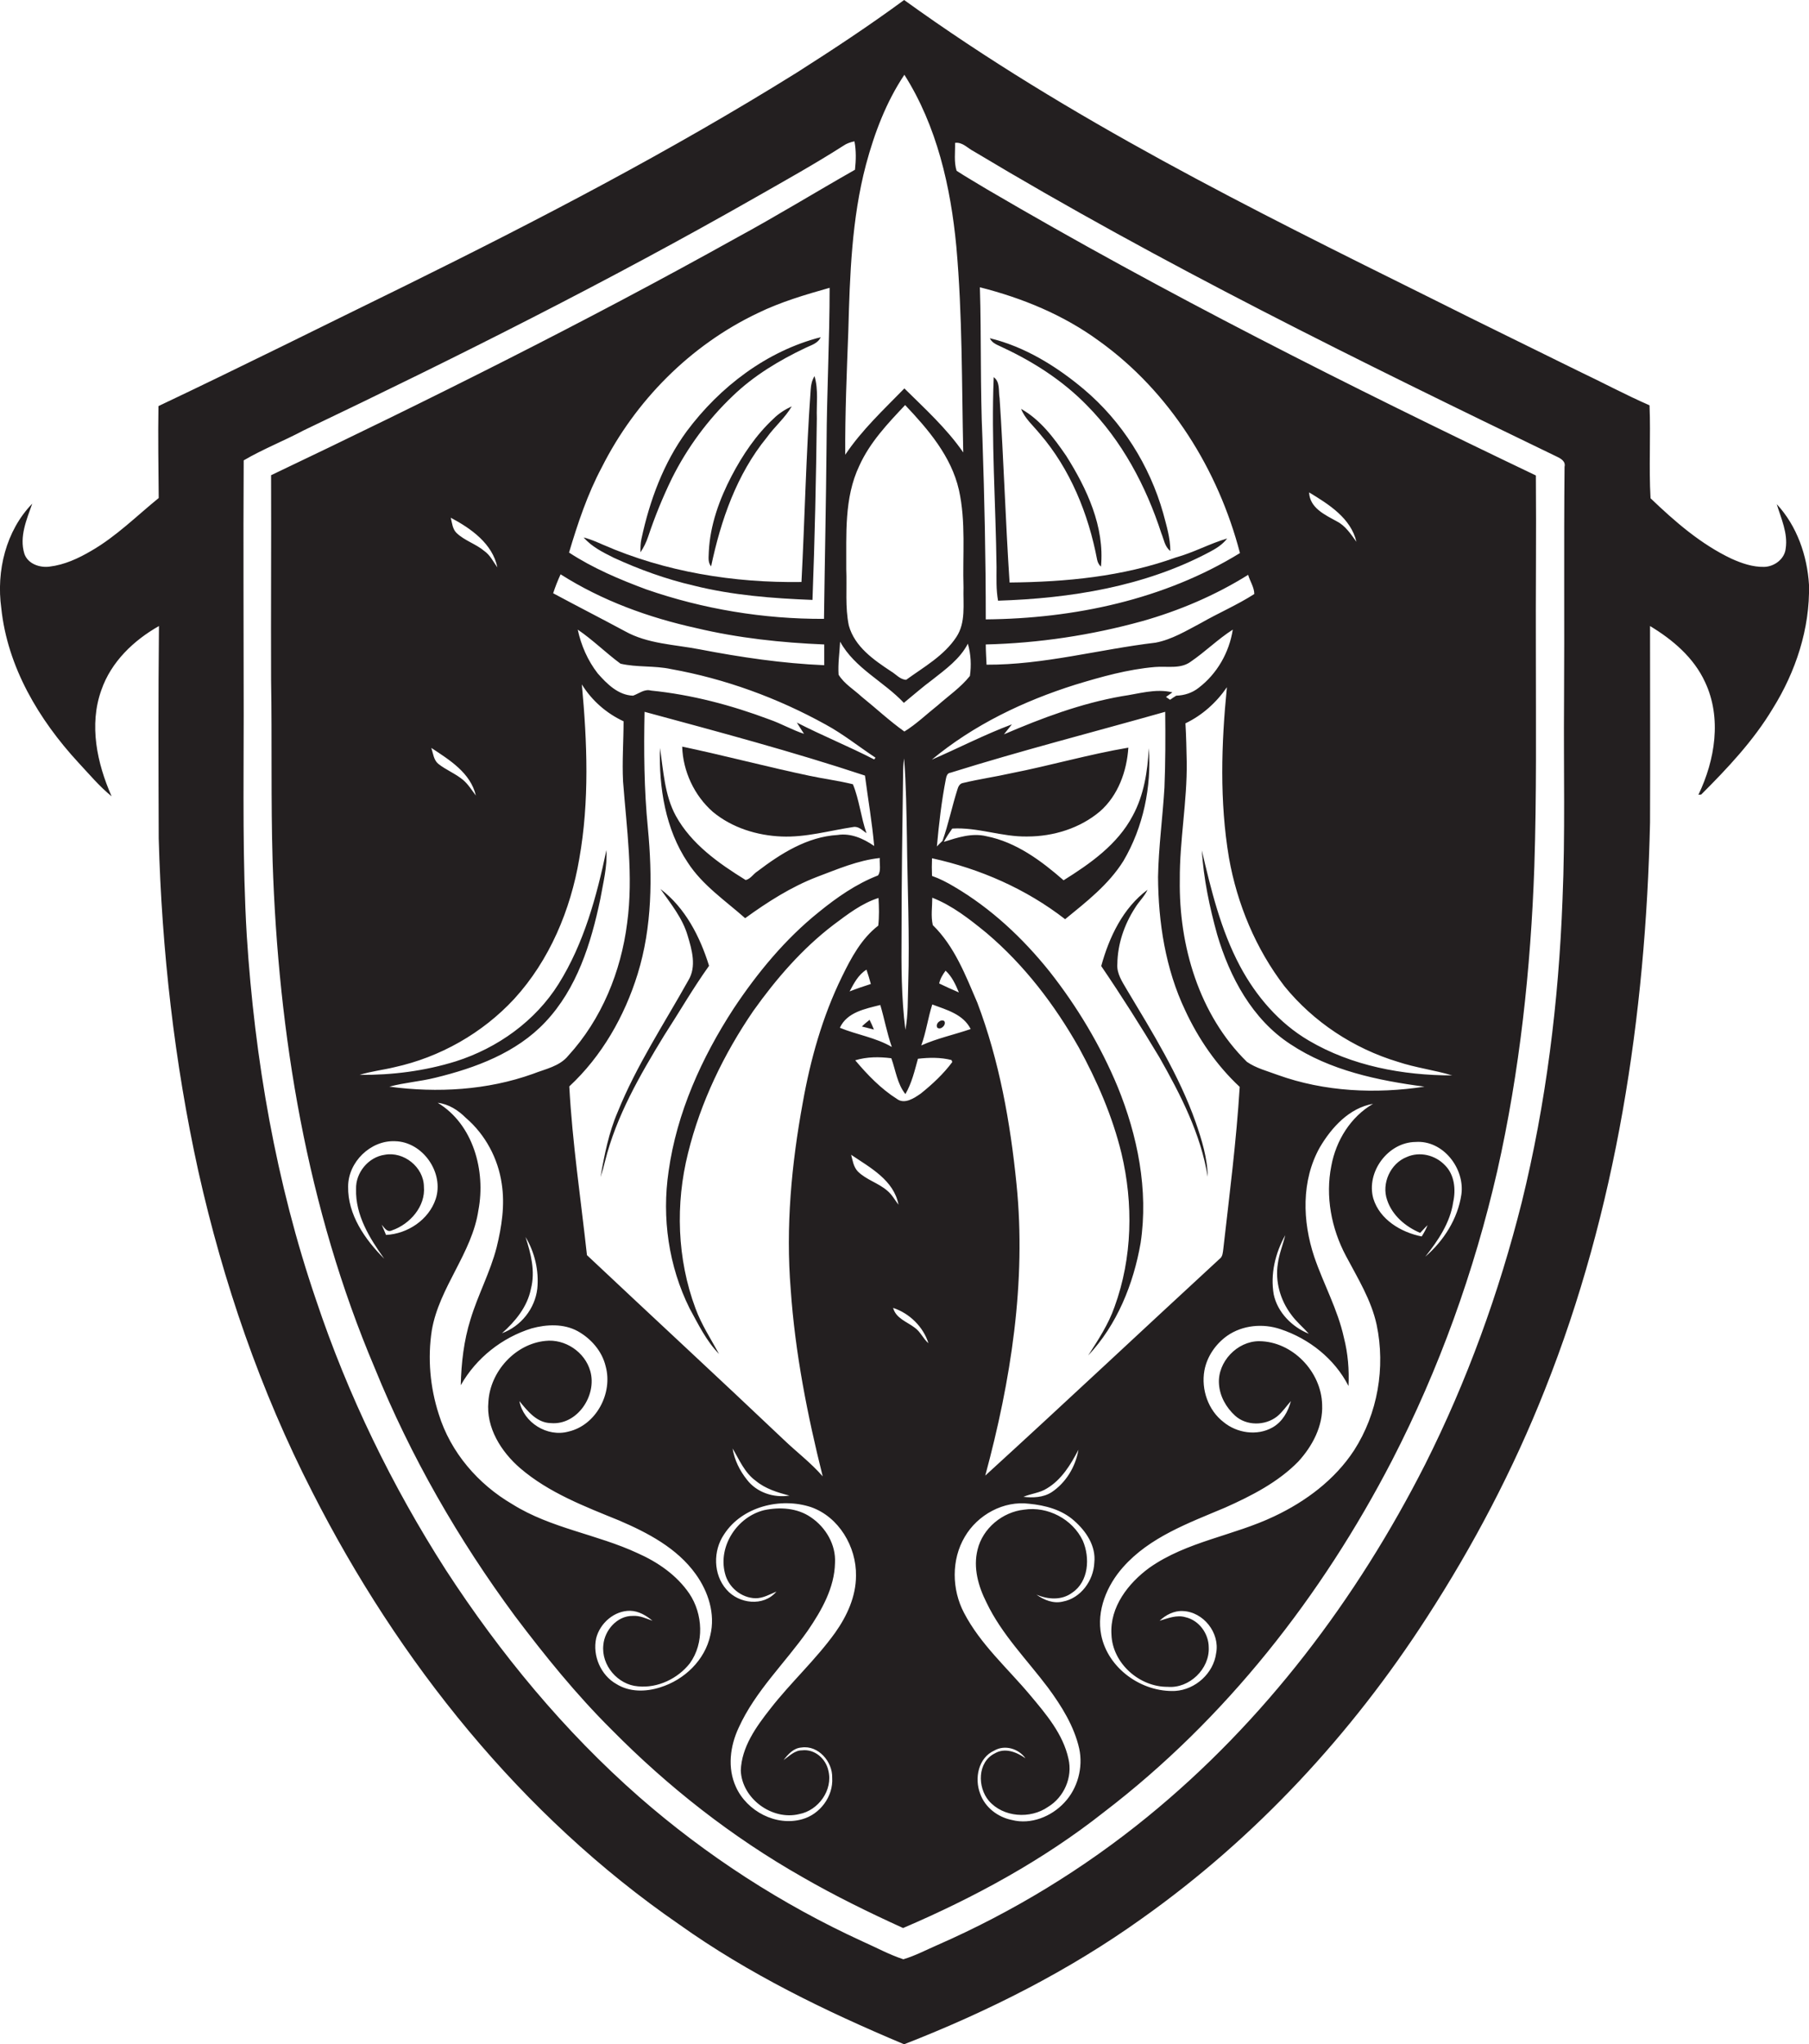 <?xml version="1.0" encoding="utf-8"?>
<!-- Generator: Adobe Illustrator 19.2.0, SVG Export Plug-In . SVG Version: 6.00 Build 0)  -->
<svg version="1.1" id="Layer_1" xmlns="http://www.w3.org/2000/svg" xmlns:xlink="http://www.w3.org/1999/xlink" x="0px" y="0px"
	 viewBox="0 0 706.7 798.4" enable-background="new 0 0 706.7 798.4" xml:space="preserve">
<g>
	<path fill="#231F20" d="M706.7,228.4c-0.7-11.4-4.7-23-12.6-31.5c1.7,5.6,4.4,11.3,3.5,17.3c-0.4,4.1-4.4,7.1-8.4,7.2
		c-4.5,0.1-8.8-1.4-12.8-3.2c-12-5.7-22.1-14.5-31.6-23.6c-0.7-12,0.1-24.2-0.4-36.3c-9.4-4.1-18.5-9-27.8-13.4
		c-19-9.4-38-18.6-56.9-28.1C488.9,81.7,417.5,46.4,353.2,0c-13.6,10-27.7,19.3-42,28.4c-49.3,30.7-100.8,57.5-152.9,83.2
		c-32.1,15.7-64.1,31.7-96.4,47c-0.2,12,0,24,0.1,35.9c-8.6,7-16.6,15-26.3,20.6c-5.1,3-10.5,5.5-16.4,6.2c-3.8,0.5-8.5-1.1-9.8-5.1
		c-2-6.6,0.9-13.3,3.1-19.5C2.3,207.3-1.5,223,0.5,237.5c2.4,23,14.7,43.6,30.1,60.3c4.2,4.5,8.2,9.3,13,13.2
		c-5.7-12.9-8.9-27.9-4-41.5c3.8-11,12.6-19.4,22.5-25c-0.3,27.6-0.2,55.2-0.1,82.9c1.2,43.7,6.1,87.4,15.5,130.1
		c9.7,43.3,24.2,85.6,44.5,125.2c33.7,66.3,81.7,126.4,143.2,168.8c27.2,19.4,57.3,34,88,46.9c32.8-12.8,64.4-28.7,93-49.2
		c44.3-31.4,81.8-71.9,111.2-117.5c18.2-28.1,33.8-57.8,46.1-88.9c28-70.3,39.4-146.2,41.1-221.5c0.1-25.6,0-51.2,0-76.8
		c8.8,5.3,17.1,12.3,21.5,21.9c6.6,14,3.9,30.5-2.6,44c0.3,0,0.8-0.1,1.1-0.1c10.3-10.3,20.4-21,27.9-33.5
		C701.5,262.4,707.1,245.5,706.7,228.4z M353.3,29.2c12.7,20,18.1,43.8,20.3,67.1c2.4,26.8,2.1,53.6,2.7,80.4
		c-6.5-9.4-15-17.1-23-25c-8.1,8.3-16.6,16.2-23.1,25.9c-0.1-16.1,0.6-32.2,1.2-48.3c0.6-21.8,1.3-43.8,6.9-65
		C341.6,52,346.2,39.8,353.3,29.2z M376.4,229.4c-0.2,6.5,1,13.7-2.8,19.4c-4.8,7.3-12.7,11.7-19.6,16.7c-2.4-0.1-4-2.2-5.9-3.3
		c-6.8-4.5-14.2-9.6-16.5-17.9c-1.5-7.2-0.7-14.7-1-22c0.1-13.5-0.9-27.8,5.1-40.4c4.1-9.1,11.1-16.5,17.9-23.7c9,9.5,18,20,21,33.1
		C377.4,203.8,376,216.7,376.4,229.4z M546.1,414.7c6.9,2.3,14.2,3.2,21.2,5.3c-19.3,0-39.2-3.7-56-13.6
		c-11.6-6.8-20.6-17.3-26.9-29.1c-7.5-14.1-11.3-29.8-14.9-45.2c0.7,11.1,3,22.1,6,32.9c4.9,16.6,13.7,33.1,28.6,42.8
		c15.5,10.3,34.2,14.2,52.4,16.6c-19.1,2.9-39.1,2-57.4-4.6c-4-1.5-8.4-2.6-12-5.1c-18.7-18.4-26.6-45.4-26.2-71.1
		c-0.1-15.4,2.9-30.6,2.7-46c-0.1-5-0.2-10.1-0.5-15.1c6.5-3.1,12.1-8.1,16.2-14.1c-2.2,22.1-2.9,44.6,0.8,66.6
		c3.2,18.1,10.5,35.6,21.7,50.2C513.1,399.1,528.8,409.5,546.1,414.7z M511.4,192.3c7.6,4.6,16.3,10,18.5,19.3c-2.2-3-4.3-6.3-7.7-8
		C517.5,201,511.7,198.4,511.4,192.3z M564.5,455.1c-3.8-4-9.9-5.5-15-3.2c-6.3,2.5-9.9,10.3-7.6,16.8c2,6,7.2,10.4,12.9,12.8
		c1-1,1.9-2.1,2.9-3c-0.6,1.5-1.4,3-2.3,4.4c-8.1-1.6-16.4-6.6-18.9-14.8c-2.9-10.3,5.7-22,16.5-22.1c10.7-0.8,19.3,10.3,17.9,20.5
		c-1.4,9.5-6.9,18.1-14.1,24.3c5-6.3,9.7-13.2,10.9-21.3C568.8,464.5,568.2,458.8,564.5,455.1z M434.2,638.4
		c0.4,11.2,10.9,20.5,22,20.4c8.4,0.7,16.4-7,16-15.4c0-5.4-3.8-10.6-9.1-11.8c-3.4-1-6.8,0.4-10.1,1.4c2.4-2.3,5.7-4,9.1-3.8
		c8,0.3,14.5,8.5,13,16.4c-1,7.9-8.1,14.3-16,14.8c-13.1,0.6-26.3-8.8-28.9-21.8c-1.9-9.6,2.2-19.4,8.5-26.5
		c10.4-11.8,25.7-17.3,39.9-23.3c10.3-4.6,20.7-9.9,28.6-18c5.5-6,9.7-13.9,9.3-22.2c-0.3-12.9-11.6-24.7-24.6-24.8
		c-8.6,0-16.3,8.1-15.7,16.7c0.3,4.8,2.8,9.2,6.3,12.4c4.4,4,11.7,4,16.4,0.3c2.1-1.7,3.6-4,5.4-6c-1.1,4.1-3.3,8.1-7.2,10.3
		c-6,3.4-13.9,2.2-19.1-2.1c-6-4.6-8.8-12.7-7.5-20.1c1-5.5,4.4-10.4,8.9-13.6c6-4.2,14-4.9,20.8-2.6c11.2,3.7,21.2,11.6,26.6,22.2
		c0.3-6.3-0.2-12.7-1.8-18.9c-2.4-11-8-21-11.6-31.6c-4.6-13.8-5.1-29.7,2.2-42.7c4.6-7.8,11.5-15.4,20.8-17
		c-8.8,5.1-14.5,14.4-16.3,24.2c-2.4,11.9,0,24.5,5.7,35.2c4.6,8.7,9.9,17.2,12,26.9c3.5,16.7,0.4,34.7-8.8,49
		c-7.5,11.5-18.9,20-31.2,25.8c-15.9,7.6-34.2,9.8-48.8,20.1C440.8,618.3,433.5,627.6,434.2,638.4z M423,601.7
		c-4-8.4-13.7-13.5-22.9-12.1c-8.5,0.9-16.2,7.3-18.2,15.6c-1.8,7.1,0.3,14.4,3.5,20.7c5.9,12.4,15.8,22.3,24,33.2
		c5.3,7.2,10.2,15,12.2,23.8c1.6,7.4-0.6,15.6-5.8,21.1c-5.1,5.5-13.1,8.7-20.5,6.8c-5.5-1.1-10.5-4.9-12.4-10.3
		c-2.3-6-0.7-14,5.5-16.8c4.1-2.4,9.5-0.8,12.2,3c-3.4-2.4-8-4.3-12-1.9c-6.8,3.4-6.8,13.2-2.3,18.5c5.6,6.5,16.2,7.2,23.1,2.4
		c6.3-3.8,9.7-11.6,8-18.8c-2.1-9.7-8.8-17.5-15-24.9c-8.8-10.5-19.4-19.8-25.8-32.1c-4.8-9.1-5-20.8,0.3-29.7
		c5-8.6,15.2-14.2,25.2-12.9c6.2,0.6,12.7,2.3,17.5,6.6c4.7,4.1,8.6,9.9,7.9,16.4c-0.3,7-5.3,13.9-12.3,15.2
		c-3.7,0.9-7.3-0.6-10.3-2.7c4.5,1.9,9.9,2.3,14-0.8C425.3,617.7,425.9,608.4,423,601.7z M312.2,708.5c7.5-1.4,13.3-9.4,11.4-17
		c-1-4.7-5.4-8.5-10.3-7.9c-2.9,0-5,2.3-7.2,3.8c1.8-2.3,3.9-4.7,7-4.9c6.6-1,12.2,5.6,12,11.8c0.5,7.3-4.8,14.3-11.7,16.2
		c-10.2,2.9-21.6-3.1-25.9-12.6c-3.4-7.4-2.3-16,1.1-23.2c6.5-14.3,18.1-25.2,27-37.9c5.4-7.9,10.4-16.7,10.6-26.4
		c0.4-7.1-3.6-13.9-9.4-17.8c-5.3-3.7-12.2-4.1-18.3-2.8c-10.5,2.6-18,14-15.3,24.6c1.3,5.5,6.4,9.7,12,9.8c2.9,0,5.5-1.5,8.1-2.6
		c-5,6-14.7,4.8-19.5-0.8c-5.2-5.9-5.3-15.2-0.9-21.6c7-10.8,22-14.5,33.9-10.6c10.9,3.8,17.8,15.5,17.6,26.8
		c0,8.1-3.5,15.7-8.1,22.2c-7.6,10.6-17.4,19.5-25.4,29.8c-5.5,7-11.2,14.9-11.5,24.1C289.8,702.4,301.6,711.1,312.2,708.5z
		 M249.2,658.6c7.7,0.8,15.6-3,20.3-9c5.7-7.9,5.1-19.3-0.2-27.2c-4.9-7.2-12.3-12.3-20.2-15.8c-15.9-7.4-33.9-9.7-48.9-19.1
		c-13.4-7.8-24.2-20.3-28.8-35.2c-3.4-10.5-4.4-21.9-2.7-32.8c2.9-16.8,15.7-30,18.2-46.9c2.9-15.3-2-33.5-15.9-41.9
		c4.3,0.5,8,2.9,11,5.9c7.6,6.5,12.6,15.9,14,25.7c1.3,8.3,0,16.8-2,24.9c-2.5,9.7-7.3,18.5-10.2,28.1c-2.6,8.3-3.6,17-3.8,25.7
		c6-10.6,16.1-18.6,27.7-22.2c5.9-1.6,12.5-1.9,18,1.1c5.2,2.9,9.5,7.8,10.9,13.7c2.9,10.5-3.7,23-14.5,25.5
		c-8.3,2.3-17.6-3.5-19.2-11.9c3.2,3.9,6.8,8.5,12.3,8.6c10.3,0.9,18.1-10.8,15.4-20.3c-2.1-7.5-9.9-12.7-17.6-11.8
		c-11.8,1.2-21.5,12-22.2,23.7c-1,10.2,5,19.6,12.4,26c11.2,9.6,25.1,14.9,38.6,20.4c11.2,4.8,22.7,10.8,30,21
		c4.9,6.8,7.7,15.5,5.7,23.8c-2.1,9.8-10.2,17.5-19.6,20.4c-5.6,1.8-12,1.9-17.1-1.3c-6.1-3.4-9.4-11.1-7.9-17.9
		c1.5-5.9,7.1-10.8,13.3-10.7c3.3,0.1,6.2,1.8,8.7,3.9c-2.5-0.9-5-2.1-7.7-1.9c-6.1-0.1-11,5.6-11.5,11.3
		C234.8,650.4,241.4,658,249.2,658.6z M165.6,463.4c-0.1-7.6-7.9-13.8-15.3-12.4c-6.4,0.9-11.4,7-11.2,13.4
		c-0.3,10.2,5.3,19.2,11,27.2c-7.5-7.5-14.3-17.2-14.1-28.2c0-9.5,8.7-18.1,18.3-17.7c10.9,0.2,19.3,12.4,15.9,22.6
		c-2.7,8.1-11,13.6-19.4,14c-0.6-1.4-1.1-2.7-1.7-4c1.1,1.2,2.1,3.2,4.1,2.2C160.1,478.1,166.3,471.2,165.6,463.4z M185.9,310.7
		c-1.6-2.1-3-4.4-5-6.1c-3-2.5-6.7-3.9-9.7-6.3c-1.8-1.5-2-4.1-2.7-6.2C175.6,296.8,183.8,301.8,185.9,310.7z M176.1,202.2
		c7.9,4.2,16.3,10.1,18.2,19.4c-1.6-2.2-2.8-4.8-5.1-6.4c-3.3-2.8-7.7-4-10.9-7.1C176.8,206.6,176.6,204.3,176.1,202.2z
		 M200.9,390.1c13.8-15.1,22-34.7,25.4-54.7c4-22.5,3.1-45.5,1-68.1c3.9,6.3,9.6,11.3,16.3,14.4c0,7.8-0.6,15.7-0.2,23.5
		c1.4,18.4,4.1,36.9,1.6,55.3c-2.4,19-10,37.6-23,51.8c-3.4,4.2-9,5.2-13.8,7.1c-17.9,6.4-37.3,7.5-56.1,5c5.9-1.6,12-2,18-3.5
		c15.6-3.8,31.6-9.7,42.9-21.7c12.4-13.1,17.9-30.8,21.5-48c1.1-6.3,2.8-12.7,2.4-19.2c-3.8,18.1-8.8,36.5-18.7,52.3
		c-9.1,14.5-23.8,25-40.1,30.2c-12.2,3.8-24.9,5.4-37.6,5.3c4.4-1.4,9.1-1.9,13.6-3C171.9,412.9,188.5,403.5,200.9,390.1z
		 M314.1,286.6c-4.6-1.5-8.9-4-13.5-5.6c-14.9-5.6-30.4-9.7-46.3-11.3c-2.6-0.7-4.7,1.2-7,2c-5.8-0.2-10.2-4.6-13.8-8.7
		c-3.9-5-6.5-11-7.8-17.1c5.9,4,11,9.1,16.7,13.3c6.4,1.5,13.2,0.7,19.7,2.1c21.2,3.8,41.7,11.3,60.5,21.7
		c6.8,3.7,12.9,8.6,19.4,12.9c-0.1,0.2-0.3,0.5-0.5,0.7c-9.9-5.1-20.3-9.3-30.2-14.4C312.2,283.7,313.2,285.2,314.1,286.6z
		 M322.9,173.5c-0.2,22.7-0.7,45.5-1,68.2c-23.6,0.1-47.2-3.8-69.4-11.5c-10.5-3.9-20.9-8.3-30.2-14.4c3.4-11.4,7.2-22.8,12.8-33.3
		c13.1-26,34.6-47.7,60.9-60.2c9-4.4,18.6-7.2,28.1-9.9C324.1,132.7,323,153.1,322.9,173.5z M272,245.3c16.4,3.9,33.2,5.7,50,6.4
		c0,2.7,0,5.4,0,8.1c-16.4-0.7-32.6-3.1-48.7-6.2c-9.8-1.9-20.3-2.1-29.2-7.1c-9.3-5-18.7-9.8-28-14.8c0.8-2.5,1.8-5,2.9-7.4
		C235.2,234.6,253.4,241.2,272,245.3z M205.3,483.1c3.6,6,5.3,13.2,4.6,20.2c-0.9,7.8-6.4,14.7-13.8,17.4
		c5.2-4.6,9.9-10.3,11.3-17.3C209.2,496.5,207.4,489.6,205.3,483.1z M229.3,490.2c-2.4-21.9-5.7-43.8-6.9-65.9
		c12.7-11.8,21.6-27.4,26.7-43.9c5.7-18.4,5.8-38,4-57c-1.5-15.1-1.6-30.3-1.3-45.4c28.8,7.8,57.7,15.5,86.1,24.9
		c1.2,9.2,2.8,18.3,3.6,27.5c-4.2-2.9-9.1-5.1-14.3-4.3c-11.8,0.7-22.1,7.2-31.3,14.2c-1.6,1-2.7,3-4.6,3.4
		c-10.5-6.5-21.2-14-27.3-25.1c-4.4-8.1-4.8-17.5-6.2-26.5c-0.4,15.5,2.1,31.7,10.9,44.8c5.7,8.8,14.6,14.8,22.4,21.7
		c8.7-6.3,17.9-12.2,28-16.1c8-3,16-6.5,24.6-7.4c-0.2,2.2,0.6,5-0.7,6.8c-8.5,3.3-16.1,8.6-23.1,14.3c-13.1,10.5-24,23.7-33.3,37.7
		c-12.5,19.2-22.2,40.7-25.4,63.5c-2.7,18.2,0,37.1,8.2,53.6c3.4,6.2,6.5,12.7,11.5,17.8c-3.2-5.9-6.9-11.5-9.2-17.8
		c-7.2-19.3-7.9-40.8-2.9-60.7c4.9-19.9,14-38.7,25.5-55.5c8.9-12.5,19.1-24.3,31.3-33.6c5.5-4.1,11-8.4,17.6-10.5
		c0.2,3.6,0.3,7.2-0.1,10.8c-6.6,5.1-10.6,12.6-14.2,20c-7.6,15.5-12.3,32.3-15.3,49.2c-4.4,24-6.7,48.5-4.7,72.9
		c1.7,24.7,6.5,49,12.5,73c-4.6-5.3-10.2-9.5-15.2-14.3C280.7,538.1,254.9,514.3,229.3,490.2z M343.9,392.5c1.6,5.4,2.6,11,4.5,16.4
		c-6.3-3.7-13.8-4.8-20.3-7.5C330.9,395.3,338,394,343.9,392.5z M331.9,387.2c1.7-3.2,3.4-6.5,6.6-8.5c0.6,1.8,1.2,3.7,1.7,5.6
		C337.4,385.2,334.7,386.1,331.9,387.2z M308.4,584.1c-6.1,1-12.8-1.2-16.6-6.2c-2.8-3.5-4.9-7.7-5.6-12.2c2.6,4.4,4.7,9.5,9,12.6
		C298.9,581.4,303.7,582.9,308.4,584.1z M332.5,451c7.4,5,16.7,9.9,18.5,19.5c-1.4-1.8-2.5-3.9-4.3-5.4c-3.5-3.1-8.3-4.3-11.6-7.6
		C333.4,455.7,333.1,453.2,332.5,451z M362.7,524.6c-2.1-1.8-3.1-4.5-5.4-6.1c-3-2.3-7.3-3.6-8.4-7.7
		C355.3,512.9,360.7,518.2,362.7,524.6z M359.7,427.1c-2.6,1.8-6.3,4.3-9.3,2.1c-6.3-4-11.5-9.4-16.3-15.1c4.6-1.4,9.4-1.4,14.1-0.8
		c1.7,4.7,2.3,10,5.5,14c2.5-4.3,3.6-9.1,4.9-13.8c4.3-0.5,8.8-0.6,13.1,0.5c0.1,0.2,0.3,0.6,0.3,0.8
		C368.6,419.4,364.2,423.5,359.7,427.1z M352.2,364.4c0-20.7,0.3-41.3,0.6-62c0-2.1,0.1-4.2,0.4-6.2c0.8,10.4,0.9,20.8,1.1,31.3
		c0.2,19,1.1,38,0.5,57c-0.2,5.9,0,11.8-1.1,17.7C352.1,389.6,352.1,377,352.2,364.4z M359.9,408.3c1.9-5.2,2.6-10.7,4.3-16
		c5.6,2.1,12.1,3.8,15,9.6C372.8,404.1,366.1,405.5,359.9,408.3z M366.9,384.1c0.4-1.9,1.4-3.5,2.5-5c2.5,2.3,3.9,5.4,5.2,8.5
		C372,386.5,369.4,385.3,366.9,384.1z M399.8,584.6c3-1.3,6.4-1.5,9.2-3.3c5.7-3.4,9.3-9.3,12.3-15.1c-1.1,6.6-4.9,12.9-10.5,16.6
		C407.5,584.9,403.5,585,399.8,584.6z M384.9,576.3c10-37,16.1-75.6,12.2-113.9c-2.4-24-6.7-48.1-15.3-70.8
		c-4.6-10.7-8.9-22-17.4-30.3c-0.8-3.5-0.2-7.2-0.2-10.7c7.9,3.1,14.6,8.4,21.1,13.7c14.8,12.5,26.7,28.1,36.2,44.9
		c7.1,13,13.1,26.8,16.6,41.2c4.7,19.7,4.3,40.8-2.7,60c-2.4,6.9-6.4,12.9-10.3,19c11.3-12,17.7-27.9,20.5-44
		c3.1-20.7-1.2-41.9-9-61c-6.7-16.1-15.8-31.3-26.6-45c-10.5-13.1-22.9-24.7-37.4-33.2c-2.7-1.6-5.6-3.1-8.5-4.1
		c-0.1-2.3-0.1-4.6,0-6.9c18.8,4.1,36.8,12,52,23.8c8.3-6.8,17-13.5,22.8-22.8c7.7-13.1,11-28.8,9.9-44c-0.5,9.1-1.9,18.3-6.3,26.4
		c-5.9,11.2-16.6,18.7-27,25.2c-8.7-7.6-18.5-14.9-30.1-17.2c-5.7-1.4-11.3,0.5-16.7,2.2c1-1.8,2.1-3.5,3.3-5.2
		c9.9-0.6,19.4,3.3,29.3,3.1c10.2,0,20.6-3.2,28.4-9.8c7.1-6.2,10.5-15.7,11.1-24.9c-15.4,2.6-30.5,7-45.8,10
		c-6.2,1.4-12.6,2.3-18.8,3.8c-1.3,0.2-1.9,1.5-2.2,2.6c-2.1,6.6-3.5,13.5-5.8,20c-0.6,0.6-1.7,1.6-2.2,2.2
		c0.8-8.8,1.8-17.6,3.5-26.3c0.2-1,0.5-2.4,1.8-2.5c27.8-8.7,56-15.9,83.9-23.8c0.1,9.9,0.1,19.8-0.3,29.6
		c-0.7,11.7-2.3,23.3-2.5,34.9c0.1,17.8,2.9,35.9,10.6,52.1c5.2,11.2,12.3,21.5,21.3,29.9c-1.3,21.1-4,42.1-6.4,63.2
		c-0.2,1.4-0.2,3.1-1.5,4C445.9,519.8,415.6,548.3,384.9,576.3z M504.4,513.4c2,2.8,4.7,5,6.9,7.5c-6.5-2.6-12.2-8.3-13.7-15.3
		c-1.4-8,0.6-16.2,4.5-23.2c-0.9,3.7-2.4,7.3-2.9,11.1C498.1,500.4,500.1,507.7,504.4,513.4z M385.1,241.9c0-23.5-0.5-47-1.3-70.5
		c-0.9-19.7-0.4-39.5-1-59.2c16.6,4.2,32.7,10.8,46.6,21c27.6,19.8,46.5,50.2,55,82.8C454.8,234.2,419.6,241.6,385.1,241.9z
		 M487.6,224.5c0.7,2.5,2.4,4.9,2.4,7.5c-6.7,4.3-14,7.4-20.8,11.3c-5.7,3-11.4,6.5-17.8,7.7c-22,2.6-43.7,8.7-66,8.6
		c-0.1-2.6-0.3-5.3-0.3-7.9c20.6-0.5,41.2-3.6,61.1-9.1C460.7,238.5,474.8,232.5,487.6,224.5z M420.1,267.4
		c10.2-3.1,20.5-6,31.1-6.9c4.7-0.4,10,0.9,14-2.1c5.7-3.9,10.6-8.8,16.4-12.5c-1.4,8.9-6.1,17.2-13.3,22.7c-2.5,2-5.6,3-8.8,3.1
		c-0.8,0.5-1.6,1-2.4,1.6c-0.4-0.3-1.2-0.8-1.6-1.1c0.8-0.6,1.7-1.2,2.5-1.8c-6.6-1.6-13.2,0.6-19.7,1.5c-16,2.8-31.2,8.5-46.1,14.9
		c1-1.3,2.1-2.6,3.1-3.9c-10.7,4-20.9,9.3-31.3,13.8C380.4,283.1,399.8,273.8,420.1,267.4z M378.9,264c-3.6,4.5-8.3,7.7-12.6,11.5
		c-4.3,3.4-8.3,7.3-13,10.2c-5.9-4.2-11.1-9.1-16.7-13.6c-3-2.8-6.8-5-9-8.6c-0.3-4.3,0.4-8.6,0.6-12.9c5.7,10.4,17,15.5,24.9,23.9
		c3.7-3,7.3-6.2,11.1-9c5.2-4.1,10.8-8.1,13.9-14.1C379.3,255.5,379.5,259.9,378.9,264z M611.2,182.3c-0.3,30.7,0,61.4-0.2,92.1
		c-0.2,25.7,0.5,51.4-0.6,77.1c-1.5,39.7-6.4,79.4-15.9,118c-8.9,35.4-21.4,69.9-37.8,102.5c-26.6,52.4-62.8,100.4-108.5,137.6
		c-24.9,20.3-52.5,37.1-81.9,50c-4.4,1.9-8.7,4.2-13.4,5.6c-5.5-1.8-10.6-4.6-15.8-6.9c-31.7-14.5-61.2-33.6-87.4-56.5
		c-29.3-25.7-54.3-56-75.5-88.6c-21.1-32.9-38.3-68.3-50.7-105.4c-15.7-45.9-24-94.1-27.1-142.4c-1.7-28.7-1.2-57.4-1.2-86.1
		c0-33.2-0.2-66.3,0-99.5c7.5-4.4,15.7-7.6,23.4-11.7c59.9-28.6,119.2-58.3,176.9-91.2c11.4-6.5,22.9-12.9,34-20
		c1.3-0.9,2.8-1.4,4.3-1.7c0.7,3.7,0.6,7.4,0.2,11.1c-15.5,8.8-30.8,18.2-46.5,26.7c-59.4,33.1-120.3,63.4-181.6,92.6
		c0.1,26.6-0.1,53.2,0,79.8c0.4,23.7-0.1,47.3,0.6,71c2.2,67.5,13.4,135.5,39.9,197.9c14,34.5,32.7,67,54.8,96.9
		c11.7,15.5,23.9,30.6,37.7,44.3c22.1,22.4,47.1,42,74.4,57.5c12.8,7.4,26.1,13.9,39.5,20c27.8-11.9,54.7-26.5,78.5-45.3
		c47.5-36.3,85.1-84.4,112.5-137.3c18.4-35.7,32.1-73.8,41.1-113c8.8-39,13.1-79,14.5-119c0.9-27.7,0.6-55.4,0.6-83
		c-0.1-23.2,0.2-46.5,0-69.7c-72.8-34.8-144.9-71-214.5-111.8c-3.9-2.4-8-4.7-11.8-7.2c-1.1-3.5-0.5-7.3-0.6-10.9
		c2.9-0.4,4.9,2.1,7.3,3.3c73.5,44.1,150.5,81.9,227.7,119.2C609.8,179.1,611.7,180.2,611.2,182.3z"/>
	<path fill="#231F20" d="M268.3,168.4c-9.1,12.4-14.5,27.1-17.7,42c-0.4,1.7-0.4,3.5-0.4,5.3c1.3-1.9,2.3-4,3-6.1
		c2.6-7.8,5.7-15.4,9.3-22.8c6-12,14.1-23,23.8-32.2c8.2-7.9,18-13.8,28.3-18.7c2.2-1.1,4.9-1.7,6-4.2
		C299.5,137.1,281.2,151.1,268.3,168.4z"/>
	<path fill="#231F20" d="M423.5,152.1c-10.7-9-23.1-16.7-36.8-20c0.9,2.1,3.3,2.7,5.2,3.7c12,5.6,23.3,12.9,32.6,22.4
		c13.8,13.9,23.2,31.6,29.2,50.1c1,2.4,1.3,5.2,3.5,6.9c0-5.1-1.5-9.9-2.8-14.8C449.1,181.7,438.3,164.6,423.5,152.1z"/>
	<path fill="#231F20" d="M318.2,146.9c-1,1.6-1.4,3.4-1.5,5.3c-1.8,25-2.3,50.1-3.6,75.1c-26.4,0.4-53.1-3.9-77.4-14.5
		c-2.5-1.1-5-2.2-7.7-2.9c3.1,3.6,7.5,5.8,11.7,7.9c10,4.6,20.5,8.4,31.3,10.9c15.2,3.8,30.8,5,46.4,5.6c0.9-23.7,1.4-47.3,1.7-71
		C318.9,157.9,319.8,152.3,318.2,146.9z"/>
	<path fill="#231F20" d="M390.5,155.5c-0.5-2.8,0.3-6.3-2.3-8.2c-1,24.7,0.8,49.5,1.1,74.2c0,4.4-0.2,8.7,0.6,13.1
		c28.3-0.9,57.1-5.5,82.4-18.9c2.7-1.4,5.3-3,7.1-5.4c-6.8,2-13.1,5.5-20,7.4c-20.8,7.5-43,9.6-65,9.8
		C392.8,203.4,392.1,179.4,390.5,155.5z"/>
	<path fill="#231F20" d="M309.3,158.7c-2.6,1.2-5.1,2.8-7.1,4.8c-6.8,6.3-12.1,14.2-16.4,22.4c-4.8,9.2-8.4,19.2-8.9,29.6
		c0,1.9-0.5,4,0.9,5.7c3.8-18,10-36,21.8-50.4C302.6,166.6,306.7,163.2,309.3,158.7z"/>
	<path fill="#231F20" d="M430.1,221.3c1.5-15.5-5.5-30.5-13.6-43.3c-4.8-7-10.1-14.1-17.6-18.3c1.5,3.8,4.7,6.5,7.3,9.7
		c11.9,13.8,19,31.3,22.4,49.2C428.8,219.6,429.3,220.6,430.1,221.3z"/>
	<path fill="#231F20" d="M278.5,317.1c7.5,6.2,17.2,9.2,26.8,9.6c9.5,0.4,18.7-2.3,28-3.7c2.1-0.4,3.6,1.3,5.2,2.4
		c-2.2-6.3-2.8-13-5.3-19.1c-5.6-1.4-11.3-2.1-16.9-3.3c-16.7-3.5-33.1-7.9-49.8-11.4C266.8,301.2,271.2,310.7,278.5,317.1z"/>
	<path fill="#231F20" d="M258,347.2c4,5.7,8.6,11.3,10.6,18.1c1.7,5.6,3.6,12.2,0.3,17.6c-9.5,17-20.3,33.3-27.6,51.4
		c-3.5,8.1-5.2,16.8-6.7,25.4c0.7-2.1,1.3-4.2,1.8-6.3c4.4-17.6,13.6-33.5,23-48.9c5.9-9.1,11.3-18.5,17.6-27.3
		C273.5,365.9,267.7,354.5,258,347.2z"/>
	<path fill="#231F20" d="M440.2,386.5c-1.8-3.1-4-6.3-3.7-10c0.1-7.8,2.7-15.4,6.9-21.9c1.5-2.5,3.7-4.5,4.9-7.1
		c-9.6,7.1-15,18.5-18.1,29.8c7.9,11.6,15.5,23.6,22.7,35.6c8.3,14.6,16.2,30,18.9,46.7c-0.1-7.3-2.3-14.4-4.7-21.3
		C460.6,419.9,450.2,403.2,440.2,386.5z"/>
	<path fill="#231F20" d="M339.7,398.3c-1,0.8-2.1,1.7-3,2.6c1.6,0.4,3.2,0.8,4.7,1.2C340.9,400.8,340.3,399.5,339.7,398.3z"/>
	<path fill="#231F20" d="M366.2,401.4c1.4,1,3.6-1.2,2.7-2.6C367.5,397.8,365.2,399.9,366.2,401.4z"/>
</g>
</svg>
